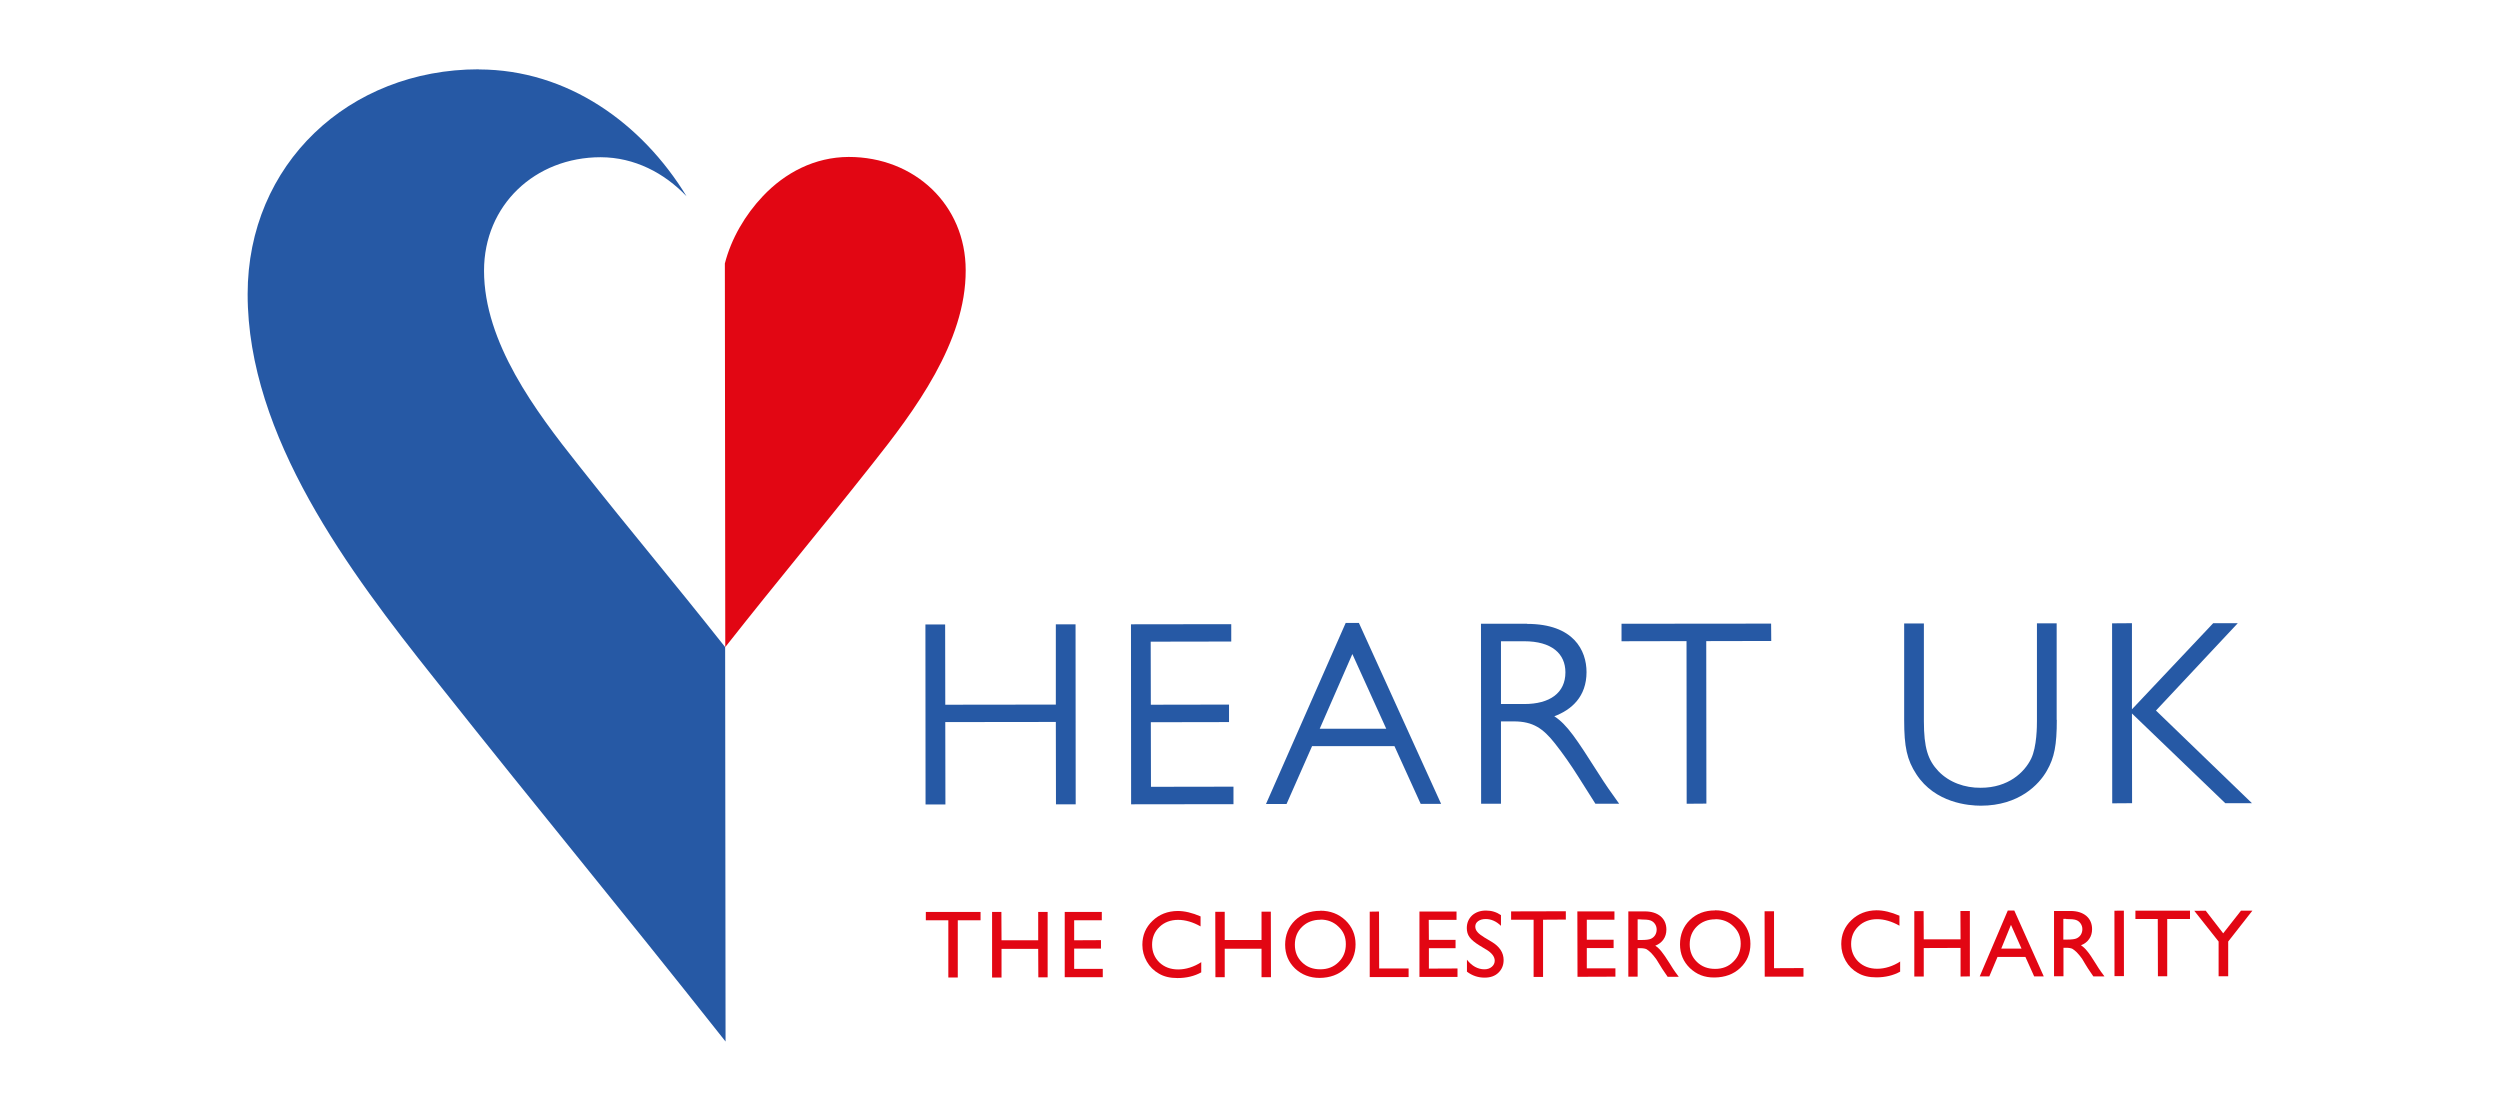 <?xml version="1.0" encoding="UTF-8"?>
<svg xmlns="http://www.w3.org/2000/svg" id="colour" viewBox="0 0 180 80">
  <defs>
    <style>
      .cls-1 {
        fill: #e20613;
      }

      .cls-2 {
        fill: #2659a5;
      }
    </style>
  </defs>
  <polygon class="cls-2" points="77.45 57.91 76.03 57.91 76.02 51.98 68.06 51.99 68.07 57.92 66.64 57.92 66.63 44.96 68.05 44.96 68.06 50.74 76.02 50.73 76.02 44.95 77.44 44.95 77.45 57.91"></polygon>
  <polygon class="cls-2" points="88.65 46.19 82.85 46.2 82.86 50.74 88.49 50.73 88.49 51.99 82.86 52 82.87 56.65 88.81 56.64 88.81 57.9 81.44 57.91 81.43 44.95 88.65 44.94 88.65 46.19"></polygon>
  <path class="cls-2" d="m103.77,57.88h-1.48s-1.89-4.16-1.89-4.16h-5.93s-1.84,4.17-1.84,4.17h-1.48s5.74-13.04,5.74-13.04h.95s5.92,13.03,5.92,13.03Zm-6.4-10.79l-2.35,5.38h4.79s-2.44-5.38-2.44-5.38Z"></path>
  <path class="cls-2" d="m109.95,44.92c3.36,0,4.28,1.92,4.28,3.47,0,1.77-1.08,2.72-2.32,3.18.93.61,1.58,1.61,3.18,4.12.55.87.84,1.27,1.49,2.18h-1.71s-1.24-1.96-1.24-1.96c-.51-.81-1.08-1.63-1.68-2.39-.84-1.06-1.56-1.58-2.95-1.58h-.93s0,5.93,0,5.93h-1.43s-.01-12.96-.01-12.96h3.31Zm-1.88,1.25v4.52s1.68,0,1.68,0c1.84,0,2.96-.8,2.96-2.28,0-1.35-.99-2.24-2.97-2.24h-1.67Z"></path>
  <polygon class="cls-2" points="127.53 46.15 122.85 46.16 122.86 57.86 121.44 57.87 121.43 46.16 116.75 46.17 116.75 44.91 127.52 44.9 127.53 46.15"></polygon>
  <path class="cls-2" d="m148.09,51.83c0,1.81-.17,2.72-.72,3.67-.55.97-1.99,2.51-4.75,2.51-.87,0-3.29-.19-4.64-2.26-.68-1.04-.88-1.97-.88-3.91v-6.95s1.42,0,1.42,0v7.03c0,1.92.29,2.81,1.05,3.61.78.81,1.9,1.2,3.04,1.19,1.99,0,3.15-1.11,3.63-2.09.42-.86.42-2.39.42-2.72v-7.03s1.42,0,1.42,0v6.95Z"></path>
  <polygon class="cls-2" points="155.23 51.16 162.14 57.83 160.22 57.83 153.5 51.37 153.51 57.83 152.08 57.84 152.07 44.88 153.5 44.87 153.5 51.07 159.35 44.87 161.12 44.87 155.23 51.16"></polygon>
  <polygon class="cls-1" points="66.66 65.66 70.6 65.66 70.6 66.26 68.96 66.26 68.96 70.38 68.28 70.38 68.28 66.26 66.66 66.26 66.66 65.66"></polygon>
  <polygon class="cls-1" points="74.75 65.66 75.43 65.66 75.43 70.37 74.76 70.37 74.75 68.32 72.11 68.32 72.11 70.38 71.43 70.38 71.43 65.66 72.1 65.66 72.11 67.7 74.75 67.7 74.75 65.66"></polygon>
  <polygon class="cls-1" points="76.66 65.66 79.33 65.66 79.33 66.26 77.34 66.26 77.34 67.7 79.27 67.69 79.27 68.3 77.34 68.3 77.34 69.76 79.4 69.76 79.4 70.36 76.66 70.36 76.66 65.66"></polygon>
  <path class="cls-1" d="m86.49,69.27v.74c-.49.27-1.06.41-1.71.41-.53,0-.97-.1-1.34-.32-.37-.21-.66-.5-.87-.87-.21-.37-.32-.77-.32-1.2,0-.69.24-1.26.73-1.73.49-.47,1.09-.7,1.81-.71.5,0,1.05.13,1.65.39v.72c-.55-.31-1.09-.47-1.62-.47s-.99.17-1.34.51c-.36.34-.53.77-.53,1.28s.18.94.53,1.28c.35.33.8.5,1.35.5s1.13-.18,1.67-.53"></path>
  <polygon class="cls-1" points="90.83 65.64 91.5 65.64 91.51 70.36 90.83 70.36 90.83 68.31 88.18 68.31 88.18 70.36 87.51 70.36 87.5 65.65 88.18 65.65 88.18 67.68 90.83 67.68 90.83 65.64"></polygon>
  <path class="cls-1" d="m95.05,65.57c.73,0,1.33.23,1.82.69.48.46.73,1.04.73,1.73s-.24,1.27-.73,1.73c-.49.46-1.11.68-1.85.69-.71,0-1.3-.23-1.78-.68-.47-.46-.71-1.02-.71-1.71s.24-1.29.71-1.75c.48-.46,1.08-.69,1.81-.69m.03.64c-.54,0-.98.17-1.33.51-.35.34-.52.77-.52,1.29s.17.93.52,1.27c.35.34.78.5,1.31.5s.97-.17,1.32-.52c.35-.34.52-.77.52-1.29s-.17-.92-.53-1.26c-.35-.34-.78-.51-1.3-.51"></path>
  <polygon class="cls-1" points="98.62 65.64 99.29 65.63 99.3 69.73 101.42 69.73 101.42 70.35 98.62 70.35 98.62 65.64"></polygon>
  <polygon class="cls-1" points="102.2 65.63 104.87 65.63 104.87 66.23 102.87 66.23 102.88 67.67 104.8 67.67 104.8 68.27 102.88 68.27 102.88 69.74 104.94 69.73 104.94 70.34 102.2 70.34 102.2 65.63"></polygon>
  <path class="cls-1" d="m107.01,68.37l-.51-.31c-.32-.2-.55-.39-.69-.58s-.2-.41-.2-.66c0-.37.13-.67.38-.91.26-.23.59-.35,1-.35s.76.11,1.08.33v.77c-.34-.33-.71-.49-1.1-.49-.22,0-.4.05-.54.15-.14.1-.21.23-.21.39,0,.14.05.28.16.4.1.12.27.25.5.39l.52.31c.57.34.86.78.86,1.31,0,.38-.13.68-.38.92-.25.24-.58.35-.99.35-.47,0-.89-.14-1.27-.43v-.86c.36.46.79.69,1.26.69.21,0,.39-.06.53-.18.14-.12.21-.27.21-.44,0-.29-.21-.56-.62-.81"></path>
  <polygon class="cls-1" points="108.8 65.62 112.74 65.61 112.74 66.21 111.1 66.22 111.1 70.34 110.42 70.34 110.42 66.22 108.8 66.22 108.8 65.62"></polygon>
  <polygon class="cls-1" points="113.57 65.62 116.24 65.62 116.24 66.22 114.25 66.22 114.25 67.66 116.18 67.66 116.18 68.26 114.25 68.26 114.25 69.72 116.31 69.72 116.31 70.32 113.58 70.33 113.57 65.62"></polygon>
  <path class="cls-1" d="m117.24,70.33v-4.71s1.18,0,1.18,0c.48,0,.86.12,1.14.35.28.24.42.56.42.96,0,.27-.07.51-.21.71-.14.2-.33.35-.59.45.15.1.3.23.44.41.14.17.35.47.61.89.16.27.3.47.39.6l.25.34h-.8s-.21-.31-.21-.31c0-.01-.02-.03-.04-.06l-.13-.19-.21-.34-.23-.37c-.14-.19-.27-.35-.38-.46-.12-.11-.22-.2-.31-.25-.09-.05-.25-.08-.47-.08h-.18s0,2.05,0,2.05h-.68Zm.87-4.14h-.2s0,1.49,0,1.49h.26c.34,0,.58-.03.7-.09.13-.06.23-.15.3-.26.07-.12.11-.25.11-.4s-.04-.28-.12-.4c-.08-.12-.19-.21-.33-.26-.14-.05-.38-.07-.71-.07"></path>
  <path class="cls-1" d="m123.48,65.54c.73,0,1.33.23,1.82.69.49.46.73,1.04.73,1.73s-.24,1.27-.73,1.73c-.49.46-1.1.68-1.85.69s-1.3-.23-1.78-.68c-.47-.46-.71-1.02-.71-1.71s.24-1.29.71-1.75c.48-.46,1.08-.69,1.81-.69m.03.64c-.54,0-.98.17-1.33.51-.35.34-.52.77-.52,1.29s.17.93.52,1.27c.35.34.78.5,1.31.5s.97-.17,1.31-.52c.35-.34.53-.77.53-1.29s-.17-.92-.53-1.26c-.35-.34-.78-.51-1.3-.51"></path>
  <polygon class="cls-1" points="127.05 65.61 127.73 65.61 127.73 69.71 129.85 69.7 129.85 70.32 127.06 70.32 127.05 65.61"></polygon>
  <path class="cls-1" d="m136.81,69.22v.74c-.49.27-1.07.41-1.71.41-.53,0-.97-.1-1.34-.32-.37-.21-.66-.5-.87-.87-.21-.37-.32-.77-.32-1.2,0-.69.24-1.26.73-1.73.49-.47,1.09-.7,1.81-.71.5,0,1.04.13,1.65.39v.72c-.55-.31-1.09-.47-1.61-.47s-.99.17-1.34.51c-.36.34-.53.77-.53,1.28s.18.94.53,1.28c.35.33.8.5,1.35.5s1.13-.18,1.67-.53"></path>
  <polygon class="cls-1" points="141.15 65.59 141.83 65.59 141.83 70.3 141.16 70.31 141.16 68.25 138.51 68.26 138.51 70.31 137.83 70.31 137.83 65.6 138.5 65.6 138.51 67.63 141.16 67.63 141.15 65.59"></polygon>
  <path class="cls-1" d="m144.56,65.56h.47s2.12,4.74,2.12,4.74h-.69s-.63-1.4-.63-1.4h-2.01s-.59,1.4-.59,1.4h-.69s2.02-4.74,2.02-4.74Zm.99,2.74l-.76-1.71-.7,1.71h1.47Z"></path>
  <path class="cls-1" d="m147.89,70.3v-4.71s1.18,0,1.18,0c.48,0,.86.12,1.14.35.28.24.42.56.42.96,0,.27-.07.51-.21.71-.14.2-.33.35-.59.45.15.1.3.23.44.41.15.17.35.47.61.89.16.27.3.47.39.6l.25.34h-.8s-.21-.31-.21-.31c0-.01-.02-.03-.04-.06l-.13-.19-.21-.34-.22-.37c-.14-.19-.27-.35-.38-.46-.12-.11-.22-.2-.31-.25-.09-.05-.25-.08-.47-.08h-.18s0,2.05,0,2.05h-.68Zm.87-4.14h-.2s0,1.49,0,1.49h.26c.34,0,.58-.03.7-.09.13-.06.23-.15.3-.26.07-.12.11-.25.11-.4s-.04-.28-.12-.4c-.08-.12-.19-.21-.33-.26-.14-.05-.38-.07-.71-.07"></path>
  <rect class="cls-1" x="152.24" y="65.58" width=".68" height="4.71" transform="translate(-.07 .15) rotate(-.06)"></rect>
  <polygon class="cls-1" points="153.75 65.57 157.68 65.57 157.68 66.17 156.04 66.17 156.04 70.29 155.37 70.29 155.36 66.17 153.75 66.17 153.75 65.57"></polygon>
  <polygon class="cls-1" points="161.35 65.57 162.17 65.57 160.43 67.79 160.43 70.29 159.74 70.29 159.74 67.79 157.99 65.58 158.81 65.57 160.07 67.2 161.35 65.57"></polygon>
  <path class="cls-2" d="m34.48,5c6.39.01,11.74,3.87,14.95,9.13-1.6-1.68-3.74-2.8-6.18-2.81-4.73,0-8.4,3.45-8.4,8.17,0,5.17,3.72,10.12,6.77,13.96,4.25,5.37,6.4,7.85,10.59,13.14l.03,28.4c-8.38-10.59-12.52-15.49-21-26.18-6.05-7.6-13.42-17.39-13.41-27.64,0-9.35,7.28-16.18,16.64-16.18"></path>
  <path class="cls-1" d="m61.1,11.3c-2.44.01-4.57,1.13-6.17,2.82-1.27,1.34-2.28,3.05-2.74,4.85l.03,27.62c4.18-5.3,6.32-7.79,10.57-13.16,3.05-3.84,6.76-8.8,6.74-13.97,0-4.72-3.69-8.16-8.42-8.16"></path>
</svg>
